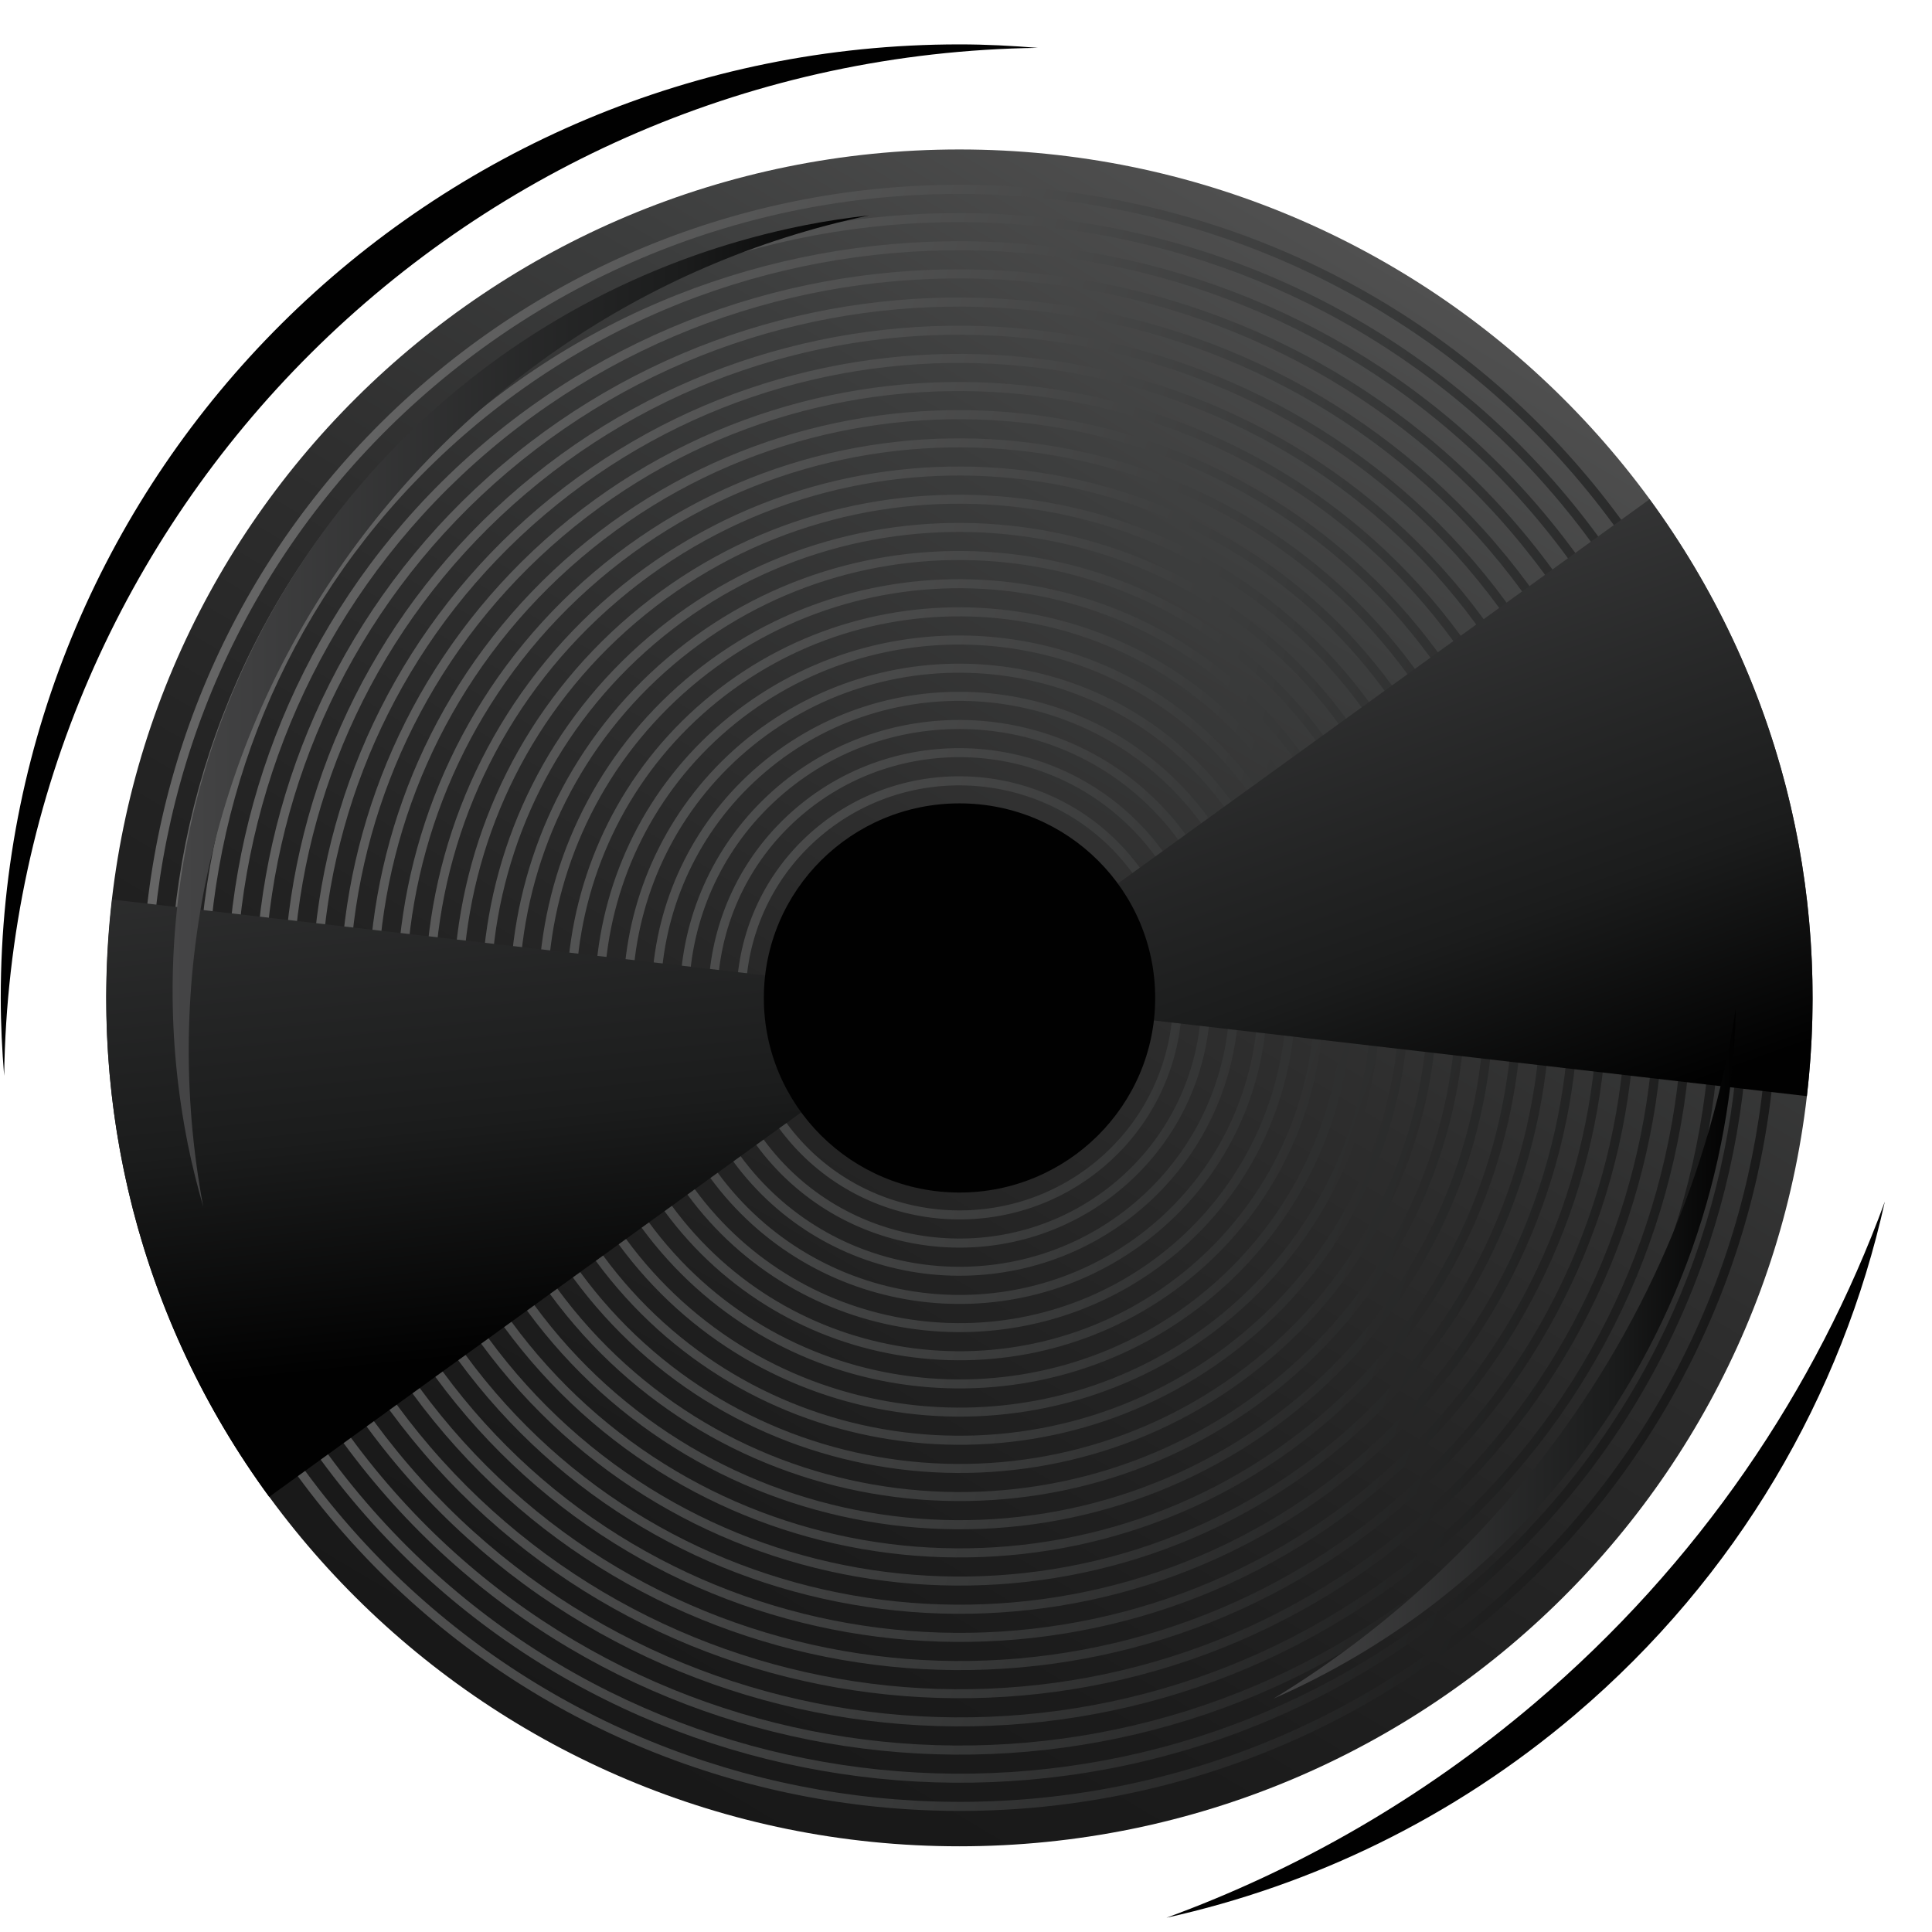 <?xml version="1.0" encoding="UTF-8"?> <svg xmlns="http://www.w3.org/2000/svg" width="39" height="39" viewBox="0 0 39 39" fill="none"> <path d="M19.366 37.27C28.878 37.27 36.589 29.602 36.589 20.143C36.589 10.685 28.878 3.017 19.366 3.017C9.855 3.017 2.144 10.685 2.144 20.143C2.144 29.602 9.855 37.27 19.366 37.27Z" fill="url(#paint0_linear)"></path> <path d="M6.81 30.805C0.899 23.92 1.722 13.535 8.646 7.656C15.571 1.776 26.012 2.596 31.925 9.482C37.837 16.368 37.013 26.751 30.088 32.631C23.164 38.51 12.721 37.691 6.81 30.805ZM31.785 9.601C25.938 2.793 15.613 1.983 8.765 7.795C1.917 13.608 1.104 23.877 6.949 30.686C12.794 37.495 23.12 38.305 29.968 32.492C36.816 26.68 37.63 16.41 31.785 9.601Z" fill="url(#paint1_linear)"></path> <path d="M7.244 30.436C1.537 23.788 2.332 13.764 9.017 8.09C15.702 2.415 25.782 3.205 31.488 9.853C37.195 16.499 36.4 26.525 29.715 32.199C23.032 37.873 12.951 37.082 7.244 30.436ZM31.349 9.971C25.708 3.401 15.744 2.619 9.137 8.228C2.53 13.838 1.743 23.747 7.384 30.317C13.025 36.887 22.99 37.669 29.597 32.059C36.203 26.45 36.99 16.541 31.349 9.971Z" fill="url(#paint2_linear)"></path> <path d="M7.679 30.067C2.177 23.658 2.944 13.994 9.389 8.522C15.834 3.051 25.552 3.813 31.054 10.222C36.556 16.63 35.789 26.295 29.345 31.767C22.9 37.238 13.181 36.476 7.679 30.067ZM30.914 10.34C25.477 4.009 15.874 3.255 9.507 8.661C3.14 14.066 2.382 23.616 7.818 29.947C13.255 36.279 22.858 37.033 29.225 31.627C35.592 26.221 36.35 16.673 30.914 10.34Z" fill="url(#paint3_linear)"></path> <path d="M8.115 29.696C2.818 23.526 3.555 14.221 9.76 8.953C15.965 3.686 25.323 4.42 30.62 10.59C35.917 16.76 35.179 26.066 28.974 31.333C22.769 36.6 13.412 35.867 8.115 29.696ZM30.479 10.709C25.248 4.616 16.006 3.891 9.879 9.093C3.752 14.295 3.023 23.484 8.254 29.578C13.485 35.672 22.726 36.396 28.854 31.195C34.982 25.993 35.71 16.802 30.479 10.709Z" fill="url(#paint4_linear)"></path> <path d="M8.549 29.328C3.456 23.396 4.166 14.451 10.131 9.387C16.096 4.322 25.091 5.028 30.184 10.96C35.276 16.892 34.567 25.837 28.602 30.9C22.637 35.964 13.642 35.259 8.549 29.328ZM30.044 11.079C25.017 5.225 16.138 4.528 10.25 9.526C4.362 14.524 3.662 23.354 8.688 29.21C13.715 35.064 22.594 35.761 28.481 30.763C34.368 25.765 35.071 16.933 30.044 11.079Z" fill="url(#paint5_linear)"></path> <path d="M8.985 28.958C4.097 23.265 4.778 14.679 10.503 9.819C16.228 4.96 24.862 5.636 29.749 11.329C34.636 17.023 33.956 25.607 28.23 30.468C22.505 35.329 13.872 34.651 8.985 28.958ZM29.609 11.447C24.787 5.832 16.269 5.163 10.622 9.958C4.975 14.753 4.302 23.223 9.124 28.839C13.946 34.455 22.463 35.124 28.11 30.328C33.758 25.533 34.431 17.064 29.609 11.447Z" fill="url(#paint6_linear)"></path> <path d="M9.42 28.59C4.737 23.135 5.39 14.909 10.875 10.253C16.36 5.596 24.632 6.245 29.315 11.699C33.998 17.154 33.345 25.38 27.86 30.037C22.375 34.692 14.103 34.043 9.42 28.59ZM29.174 11.818C24.558 6.44 16.401 5.8 10.994 10.391C5.586 14.982 4.942 23.093 9.559 28.47C14.176 33.847 22.331 34.488 27.74 29.897C33.148 25.306 33.791 17.195 29.174 11.818Z" fill="url(#paint7_linear)"></path> <path d="M9.854 28.22C5.376 23.004 6 15.138 11.245 10.684C16.491 6.23 24.4 6.852 28.879 12.068C33.357 17.284 32.733 25.149 27.488 29.604C22.242 34.057 14.333 33.436 9.854 28.22ZM28.739 12.186C24.327 7.047 16.533 6.436 11.364 10.823C6.196 15.21 5.581 22.961 9.993 28.101C14.405 33.239 22.199 33.851 27.368 29.464C32.536 25.077 33.152 17.326 28.739 12.186Z" fill="url(#paint8_linear)"></path> <path d="M10.289 27.85C6.016 22.872 6.612 15.366 11.617 11.116C16.623 6.866 24.171 7.459 28.445 12.437C32.719 17.414 32.123 24.921 27.117 29.169C22.112 33.42 14.563 32.828 10.289 27.85ZM28.305 12.556C24.097 7.655 16.665 7.072 11.736 11.256C6.808 15.44 6.222 22.831 10.43 27.732C14.638 32.633 22.07 33.215 26.997 29.032C31.925 24.848 32.511 17.457 28.305 12.556Z" fill="url(#paint9_linear)"></path> <path d="M10.725 27.481C6.656 22.742 7.224 15.596 11.989 11.55C16.755 7.504 23.941 8.068 28.01 12.807C32.078 17.546 31.511 24.692 26.745 28.738C21.98 32.784 14.793 32.22 10.725 27.481ZM27.869 12.925C23.867 8.262 16.796 7.708 12.108 11.688C7.42 15.668 6.863 22.7 10.865 27.362C14.868 32.023 21.939 32.579 26.627 28.599C31.314 24.618 31.872 17.587 27.869 12.925Z" fill="url(#paint10_linear)"></path> <path d="M11.159 27.112C7.296 22.611 7.834 15.824 12.36 11.982C16.886 8.14 23.711 8.676 27.574 13.176C31.438 17.677 30.899 24.464 26.374 28.306C21.848 32.148 15.023 31.612 11.159 27.112ZM27.434 13.294C23.636 8.87 16.928 8.344 12.479 12.12C8.03 15.897 7.501 22.568 11.3 26.992C15.097 31.416 21.806 31.942 26.255 28.165C30.704 24.387 31.232 17.718 27.434 13.294Z" fill="url(#paint11_linear)"></path> <path d="M11.595 26.743C7.936 22.481 8.446 16.054 12.73 12.415C17.016 8.777 23.479 9.284 27.139 13.546C30.797 17.807 30.287 24.234 26.002 27.873C21.717 31.51 15.253 31.003 11.595 26.743ZM27 13.664C23.406 9.478 17.059 8.981 12.85 12.553C8.641 16.125 8.141 22.438 11.735 26.623C15.329 30.809 21.675 31.306 25.884 27.733C30.092 24.16 30.592 17.848 27 13.664Z" fill="url(#paint12_linear)"></path> <path d="M12.03 26.374C8.575 22.35 9.058 16.282 13.104 12.848C17.149 9.414 23.251 9.893 26.705 13.916C30.158 17.939 29.677 24.007 25.631 27.441C21.585 30.875 15.483 30.397 12.03 26.374ZM26.564 14.034C23.176 10.087 17.19 9.618 13.222 12.988C9.254 16.358 8.782 22.31 12.17 26.256C15.559 30.203 21.544 30.671 25.512 27.302C29.48 23.932 29.953 17.98 26.564 14.034Z" fill="url(#paint13_linear)"></path> <path d="M12.464 26.003C9.215 22.219 9.667 16.511 13.473 13.28C17.279 10.048 23.018 10.499 26.268 14.284C29.517 18.069 29.064 23.776 25.258 27.008C21.453 30.239 15.714 29.788 12.464 26.003ZM26.129 14.402C22.945 10.694 17.321 10.252 13.593 13.419C9.864 16.585 9.421 22.177 12.604 25.885C15.788 29.594 21.411 30.034 25.14 26.868C28.87 23.703 29.312 18.111 26.129 14.402Z" fill="url(#paint14_linear)"></path> <path d="M12.899 25.635C9.855 22.089 10.279 16.74 13.845 13.713C17.411 10.685 22.789 11.108 25.834 14.654C28.878 18.2 28.453 23.549 24.889 26.576C21.322 29.602 15.944 29.181 12.899 25.635ZM25.695 14.772C22.716 11.302 17.454 10.889 13.965 13.852C10.475 16.815 10.06 22.047 13.04 25.517C16.018 28.987 21.28 29.399 24.77 26.437C28.258 23.474 28.673 18.241 25.695 14.772Z" fill="url(#paint15_linear)"></path> <path d="M13.335 25.265C10.495 21.958 10.891 16.969 14.217 14.145C17.543 11.32 22.559 11.714 25.4 15.021C28.24 18.329 27.844 23.317 24.518 26.142C21.191 28.966 16.174 28.573 13.335 25.265ZM25.259 15.141C22.485 11.909 17.585 11.525 14.335 14.284C11.086 17.043 10.7 21.916 13.474 25.147C16.249 28.378 21.149 28.763 24.398 26.004C27.646 23.245 28.034 18.372 25.259 15.141Z" fill="url(#paint16_linear)"></path> <path d="M13.769 24.896C11.134 21.827 11.501 17.197 14.587 14.578C17.674 11.957 22.329 12.322 24.963 15.391C27.598 18.46 27.231 23.089 24.145 25.709C21.059 28.33 16.405 27.965 13.769 24.896ZM24.824 15.511C22.255 12.518 17.716 12.162 14.707 14.717C11.699 17.272 11.34 21.786 13.91 24.778C16.479 27.769 21.017 28.126 24.026 25.571C27.036 23.016 27.393 18.503 24.824 15.511Z" fill="url(#paint17_linear)"></path> <path d="M14.205 24.527C11.774 21.696 12.113 17.427 14.959 15.011C17.806 12.594 22.099 12.93 24.529 15.761C26.959 18.591 26.621 22.86 23.774 25.277C20.928 27.694 16.635 27.357 14.205 24.527ZM24.39 15.88C22.025 13.126 17.849 12.798 15.079 15.15C12.309 17.501 11.98 21.654 14.345 24.409C16.71 27.163 20.886 27.491 23.655 25.139C26.424 22.787 26.754 18.633 24.39 15.88Z" fill="url(#paint18_linear)"></path> <path d="M14.639 24.157C12.414 21.565 12.723 17.655 15.33 15.442C17.936 13.23 21.868 13.537 24.093 16.129C26.318 18.721 26.009 22.63 23.402 24.844C20.796 27.058 16.865 26.749 14.639 24.157ZM23.954 16.249C21.795 13.733 17.979 13.434 15.45 15.582C12.92 17.729 12.619 21.523 14.779 24.039C16.938 26.555 20.754 26.854 23.284 24.706C25.813 22.557 26.114 18.764 23.954 16.249Z" fill="url(#paint19_linear)"></path> <path d="M15.074 23.788C13.053 21.435 13.335 17.885 15.702 15.875C18.068 13.865 21.638 14.146 23.659 16.499C25.68 18.852 25.398 22.402 23.032 24.411C20.665 26.419 17.095 26.142 15.074 23.788ZM23.519 16.618C21.564 14.341 18.11 14.07 15.82 16.015C13.53 17.959 13.258 21.393 15.213 23.67C17.169 25.947 20.622 26.218 22.91 24.274C25.199 22.329 25.474 18.895 23.519 16.618Z" fill="url(#paint20_linear)"></path> <path d="M15.51 23.419C13.694 21.304 13.947 18.114 16.074 16.308C18.2 14.502 21.408 14.754 23.224 16.869C25.04 18.984 24.787 22.173 22.66 23.979C20.533 25.785 17.326 25.534 15.51 23.419ZM23.085 16.987C21.335 14.948 18.244 14.706 16.194 16.447C14.144 18.187 13.9 21.261 15.65 23.299C17.4 25.338 20.491 25.58 22.541 23.84C24.59 22.101 24.835 19.026 23.085 16.987Z" fill="url(#paint21_linear)"></path> <path d="M15.944 23.049C14.333 21.172 14.557 18.342 16.444 16.74C18.331 15.138 21.177 15.361 22.788 17.237C24.399 19.114 24.175 21.944 22.288 23.546C20.401 25.149 17.556 24.925 15.944 23.049ZM22.649 17.357C21.104 15.557 18.374 15.343 16.564 16.88C14.754 18.416 14.539 21.131 16.084 22.931C17.629 24.731 20.359 24.944 22.169 23.408C23.979 21.872 24.194 19.157 22.649 17.357Z" fill="url(#paint22_linear)"></path> <path d="M19.369 20.145L5.434 30.216C2.806 26.631 1.774 22.311 2.264 18.158L19.369 20.145Z" fill="url(#paint23_linear)"></path> <path d="M36.474 22.127L19.37 20.145L33.298 10.079C35.923 13.659 36.959 17.975 36.474 22.127Z" fill="url(#paint24_linear)"></path> <path d="M19.369 24.073C21.55 24.073 23.319 22.314 23.319 20.145C23.319 17.975 21.55 16.217 19.369 16.217C17.187 16.217 15.419 17.975 15.419 20.145C15.419 22.314 17.187 24.073 19.369 24.073Z" fill="#010101"></path> <path d="M30.974 34.385C28.708 36.309 26.189 37.746 23.546 38.712C26.496 38.058 29.333 36.702 31.792 34.615C35.082 31.821 37.183 28.157 38.048 24.256C36.654 28.059 34.29 31.568 30.974 34.385Z" fill="#010101"></path> <path d="M20.952 0.966C20.429 0.924 19.902 0.896 19.37 0.896C8.68 0.896 0.015 9.515 0.015 20.144C0.015 20.674 0.042 21.198 0.084 21.717C0.239 10.323 9.494 1.12 20.952 0.966Z" fill="#010101"></path> <path d="M30.982 29.628C29.469 31.536 27.675 33.093 25.705 34.29C27.972 33.296 30.035 31.753 31.676 29.683C33.873 26.912 34.973 23.631 35.04 20.356C34.532 23.637 33.195 26.837 30.982 29.628Z" fill="url(#paint25_linear)"></path> <path d="M17.543 4.348C17.116 4.397 16.688 4.459 16.259 4.544C7.663 6.246 2.081 14.555 3.793 23.104C3.878 23.53 3.985 23.947 4.102 24.358C2.392 15.172 8.353 6.296 17.543 4.348Z" fill="url(#paint26_linear)"></path> <defs> <linearGradient id="paint0_linear" x1="28.207" y1="5.444" x2="10.645" y2="34.921" gradientUnits="userSpaceOnUse"> <stop stop-color="#505050"></stop> <stop offset="0.214" stop-color="#3C3D3D"></stop> <stop offset="0.426" stop-color="#2E2E2E"></stop> <stop offset="0.631" stop-color="#232323"></stop> <stop offset="0.826" stop-color="#1B1B1B"></stop> <stop offset="1" stop-color="#181818"></stop> </linearGradient> <linearGradient id="paint1_linear" x1="4.299" y1="15.07" x2="35.384" y2="25.655" gradientUnits="userSpaceOnUse"> <stop stop-color="#656565"></stop> <stop offset="0.599" stop-color="#383939"></stop> <stop offset="1" stop-color="#181818"></stop> </linearGradient> <linearGradient id="paint2_linear" x1="4.273" y1="15.062" x2="35.358" y2="25.646" gradientUnits="userSpaceOnUse"> <stop stop-color="#656565"></stop> <stop offset="0.599" stop-color="#383939"></stop> <stop offset="1" stop-color="#181818"></stop> </linearGradient> <linearGradient id="paint3_linear" x1="4.299" y1="15.071" x2="35.384" y2="25.655" gradientUnits="userSpaceOnUse"> <stop stop-color="#656565"></stop> <stop offset="0.599" stop-color="#383939"></stop> <stop offset="1" stop-color="#181818"></stop> </linearGradient> <linearGradient id="paint4_linear" x1="4.299" y1="15.07" x2="35.384" y2="25.654" gradientUnits="userSpaceOnUse"> <stop stop-color="#656565"></stop> <stop offset="0.599" stop-color="#383939"></stop> <stop offset="1" stop-color="#181818"></stop> </linearGradient> <linearGradient id="paint5_linear" x1="4.299" y1="15.071" x2="35.385" y2="25.655" gradientUnits="userSpaceOnUse"> <stop stop-color="#656565"></stop> <stop offset="0.599" stop-color="#383939"></stop> <stop offset="1" stop-color="#181818"></stop> </linearGradient> <linearGradient id="paint6_linear" x1="4.299" y1="15.07" x2="35.384" y2="25.654" gradientUnits="userSpaceOnUse"> <stop stop-color="#656565"></stop> <stop offset="0.599" stop-color="#383939"></stop> <stop offset="1" stop-color="#181818"></stop> </linearGradient> <linearGradient id="paint7_linear" x1="4.299" y1="15.071" x2="35.384" y2="25.655" gradientUnits="userSpaceOnUse"> <stop stop-color="#656565"></stop> <stop offset="0.599" stop-color="#383939"></stop> <stop offset="1" stop-color="#181818"></stop> </linearGradient> <linearGradient id="paint8_linear" x1="4.299" y1="15.071" x2="35.384" y2="25.655" gradientUnits="userSpaceOnUse"> <stop stop-color="#656565"></stop> <stop offset="0.599" stop-color="#383939"></stop> <stop offset="1" stop-color="#181818"></stop> </linearGradient> <linearGradient id="paint9_linear" x1="4.299" y1="15.07" x2="35.384" y2="25.654" gradientUnits="userSpaceOnUse"> <stop stop-color="#656565"></stop> <stop offset="0.599" stop-color="#383939"></stop> <stop offset="1" stop-color="#181818"></stop> </linearGradient> <linearGradient id="paint10_linear" x1="4.299" y1="15.07" x2="35.385" y2="25.654" gradientUnits="userSpaceOnUse"> <stop stop-color="#656565"></stop> <stop offset="0.599" stop-color="#383939"></stop> <stop offset="1" stop-color="#181818"></stop> </linearGradient> <linearGradient id="paint11_linear" x1="4.299" y1="15.07" x2="35.384" y2="25.654" gradientUnits="userSpaceOnUse"> <stop stop-color="#656565"></stop> <stop offset="0.599" stop-color="#383939"></stop> <stop offset="1" stop-color="#181818"></stop> </linearGradient> <linearGradient id="paint12_linear" x1="4.299" y1="15.07" x2="35.384" y2="25.654" gradientUnits="userSpaceOnUse"> <stop stop-color="#656565"></stop> <stop offset="0.599" stop-color="#383939"></stop> <stop offset="1" stop-color="#181818"></stop> </linearGradient> <linearGradient id="paint13_linear" x1="4.299" y1="15.071" x2="35.384" y2="25.655" gradientUnits="userSpaceOnUse"> <stop stop-color="#656565"></stop> <stop offset="0.599" stop-color="#383939"></stop> <stop offset="1" stop-color="#181818"></stop> </linearGradient> <linearGradient id="paint14_linear" x1="4.299" y1="15.07" x2="35.384" y2="25.654" gradientUnits="userSpaceOnUse"> <stop stop-color="#656565"></stop> <stop offset="0.599" stop-color="#383939"></stop> <stop offset="1" stop-color="#181818"></stop> </linearGradient> <linearGradient id="paint15_linear" x1="4.299" y1="15.071" x2="35.384" y2="25.655" gradientUnits="userSpaceOnUse"> <stop stop-color="#656565"></stop> <stop offset="0.599" stop-color="#383939"></stop> <stop offset="1" stop-color="#181818"></stop> </linearGradient> <linearGradient id="paint16_linear" x1="4.299" y1="15.071" x2="35.385" y2="25.655" gradientUnits="userSpaceOnUse"> <stop stop-color="#656565"></stop> <stop offset="0.599" stop-color="#383939"></stop> <stop offset="1" stop-color="#181818"></stop> </linearGradient> <linearGradient id="paint17_linear" x1="4.299" y1="15.071" x2="35.384" y2="25.655" gradientUnits="userSpaceOnUse"> <stop stop-color="#656565"></stop> <stop offset="0.599" stop-color="#383939"></stop> <stop offset="1" stop-color="#181818"></stop> </linearGradient> <linearGradient id="paint18_linear" x1="4.299" y1="15.07" x2="35.384" y2="25.655" gradientUnits="userSpaceOnUse"> <stop stop-color="#656565"></stop> <stop offset="0.599" stop-color="#383939"></stop> <stop offset="1" stop-color="#181818"></stop> </linearGradient> <linearGradient id="paint19_linear" x1="4.299" y1="15.07" x2="35.384" y2="25.654" gradientUnits="userSpaceOnUse"> <stop stop-color="#656565"></stop> <stop offset="0.599" stop-color="#383939"></stop> <stop offset="1" stop-color="#181818"></stop> </linearGradient> <linearGradient id="paint20_linear" x1="4.299" y1="15.07" x2="35.384" y2="25.654" gradientUnits="userSpaceOnUse"> <stop stop-color="#656565"></stop> <stop offset="0.599" stop-color="#383939"></stop> <stop offset="1" stop-color="#181818"></stop> </linearGradient> <linearGradient id="paint21_linear" x1="4.299" y1="15.07" x2="35.385" y2="25.654" gradientUnits="userSpaceOnUse"> <stop stop-color="#656565"></stop> <stop offset="0.599" stop-color="#383939"></stop> <stop offset="1" stop-color="#181818"></stop> </linearGradient> <linearGradient id="paint22_linear" x1="4.299" y1="15.07" x2="35.384" y2="25.654" gradientUnits="userSpaceOnUse"> <stop stop-color="#656565"></stop> <stop offset="0.599" stop-color="#383939"></stop> <stop offset="1" stop-color="#181818"></stop> </linearGradient> <linearGradient id="paint23_linear" x1="9.577" y1="9.575" x2="11.586" y2="28.76" gradientUnits="userSpaceOnUse"> <stop stop-color="#454546"></stop> <stop offset="0.675" stop-color="#1B1C1C"></stop> <stop offset="0.919" stop-color="#010101"></stop> </linearGradient> <linearGradient id="paint24_linear" x1="24.113" y1="7.972" x2="30.144" y2="24.869" gradientUnits="userSpaceOnUse"> <stop stop-color="#454546"></stop> <stop offset="0.675" stop-color="#1B1C1C"></stop> <stop offset="0.919" stop-color="#010101"></stop> </linearGradient> <linearGradient id="paint25_linear" x1="25.706" y1="27.323" x2="35.041" y2="27.323" gradientUnits="userSpaceOnUse"> <stop stop-color="#454546"></stop> <stop offset="0.734" stop-color="#1B1C1C"></stop> <stop offset="1" stop-color="#010101"></stop> </linearGradient> <linearGradient id="paint26_linear" x1="3.484" y1="14.354" x2="17.543" y2="14.354" gradientUnits="userSpaceOnUse"> <stop stop-color="#454546"></stop> <stop offset="0.734" stop-color="#1B1C1C"></stop> <stop offset="1" stop-color="#010101"></stop> </linearGradient> </defs> </svg> 